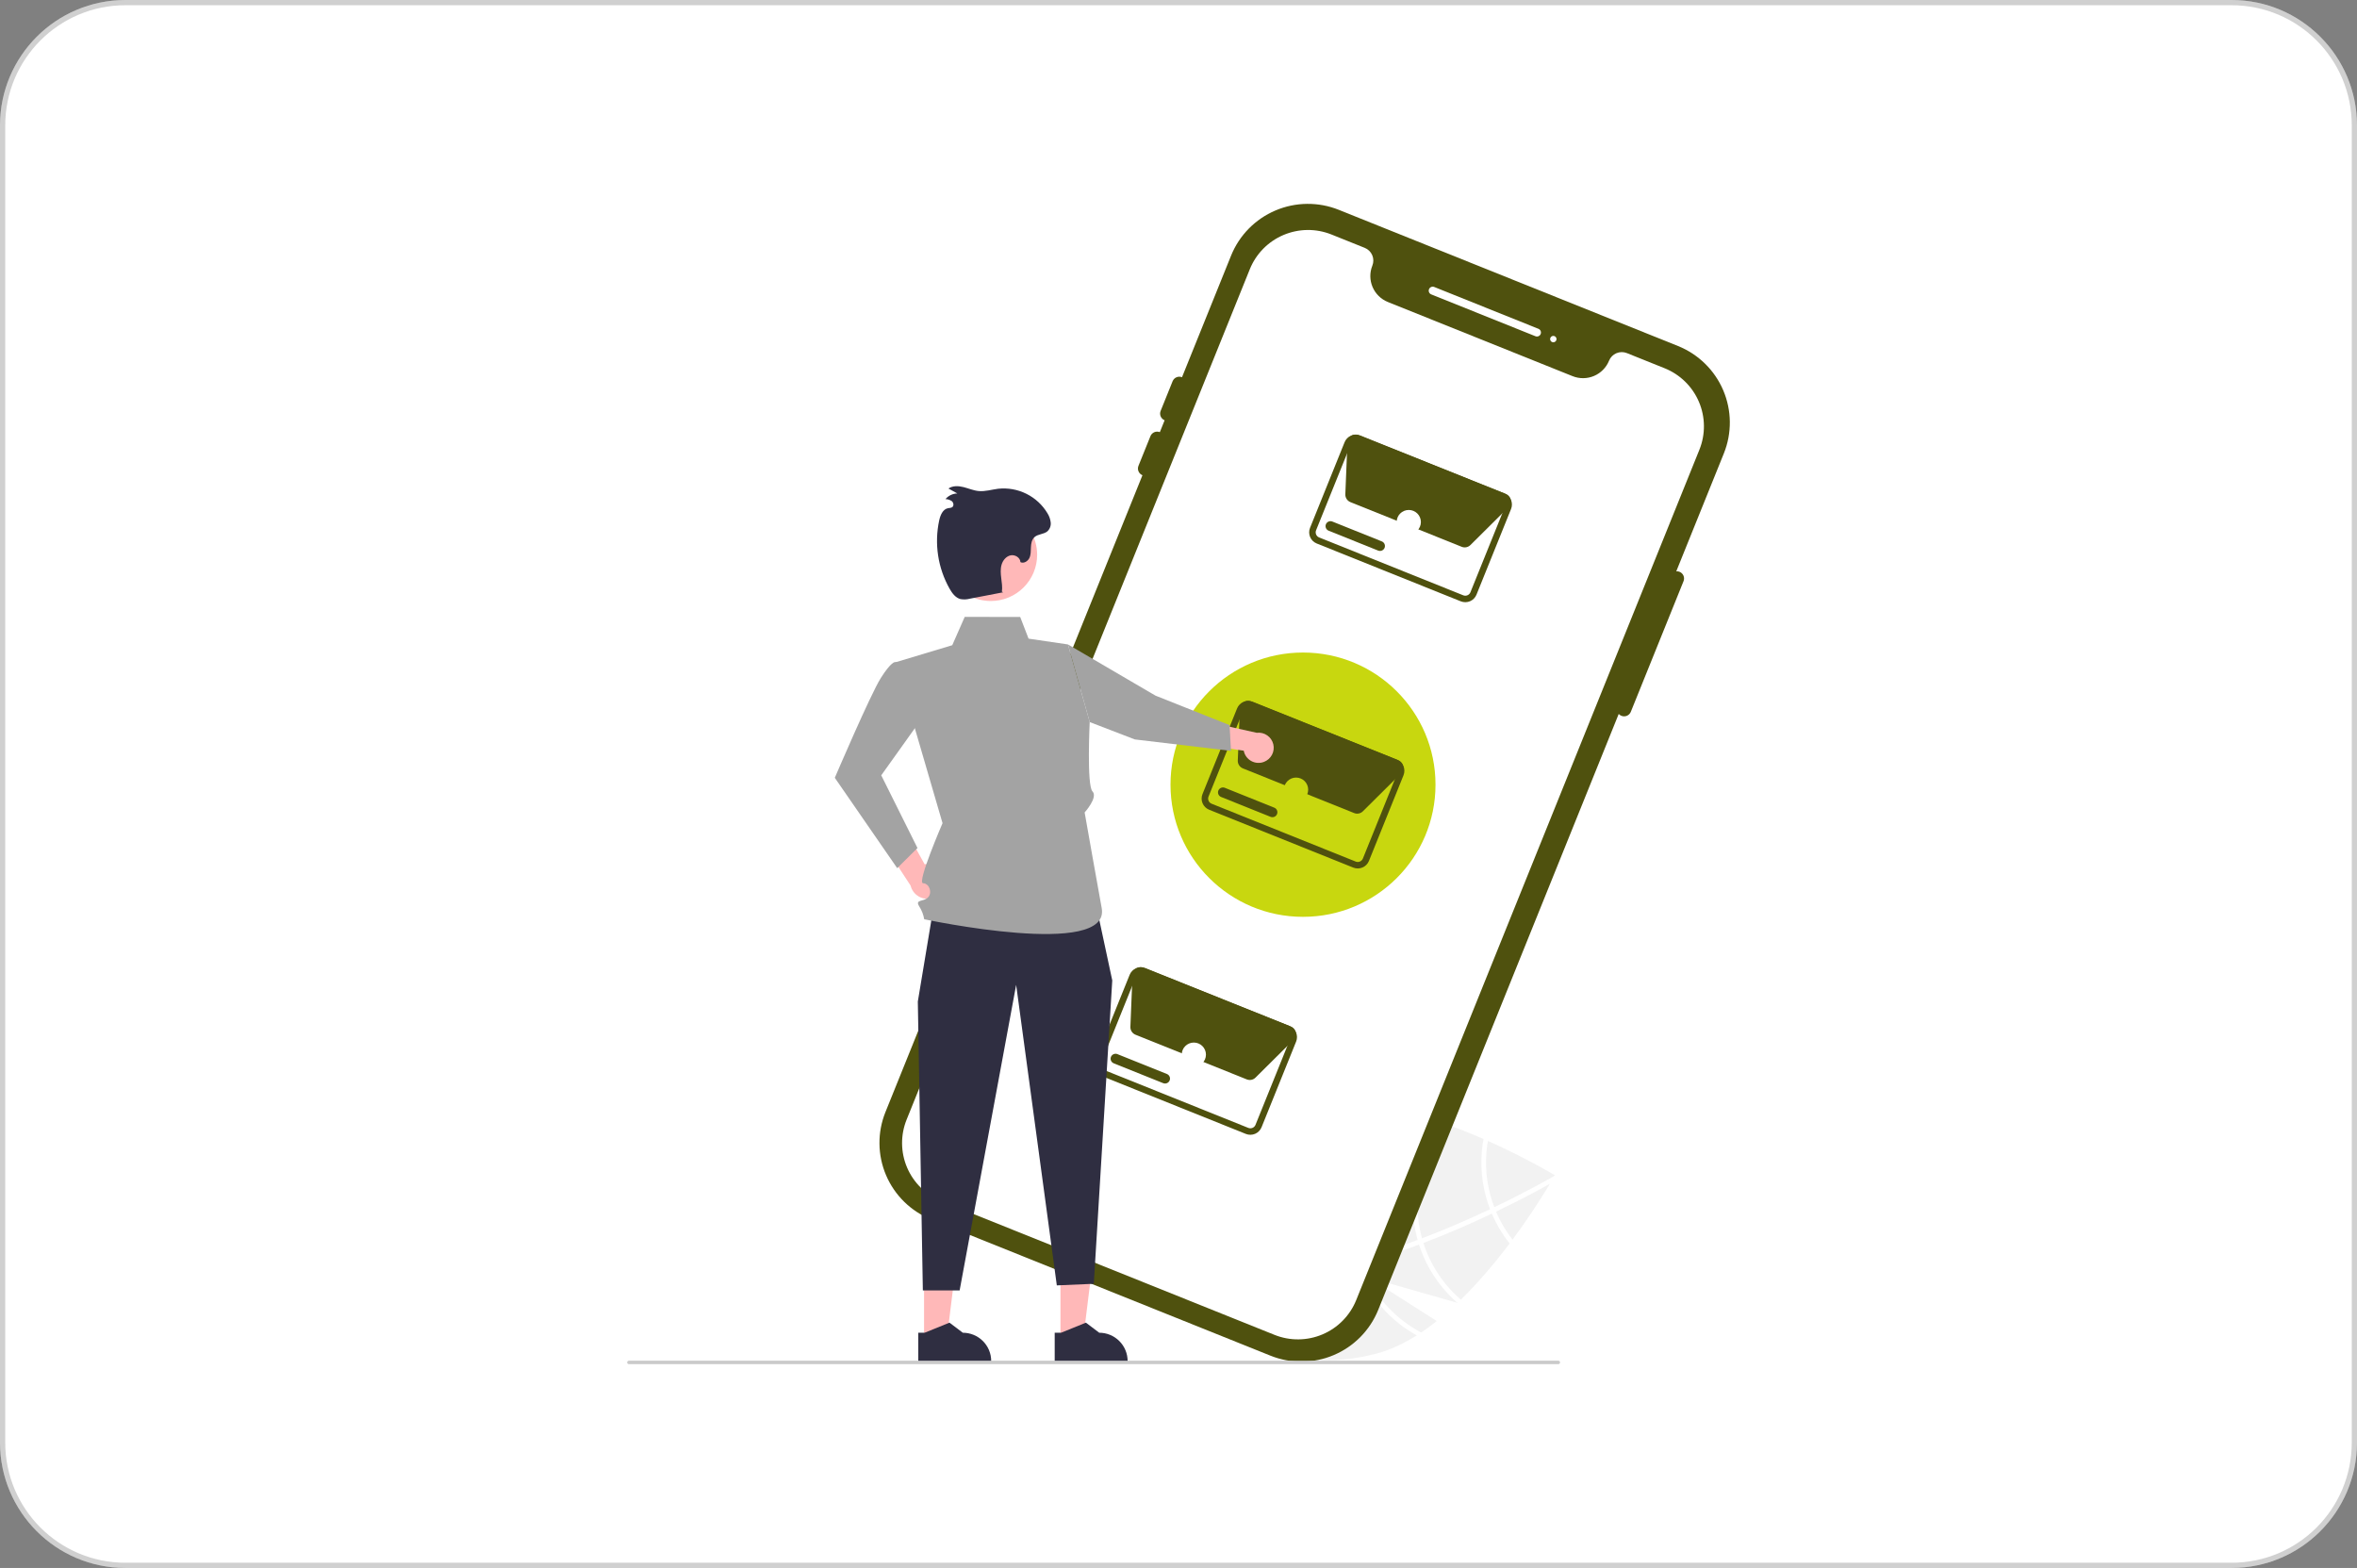 <?xml version="1.0" encoding="utf-8"?>
<svg xmlns="http://www.w3.org/2000/svg" fill="none" height="100%" overflow="visible" preserveAspectRatio="none" style="display: block;" viewBox="0 0 451 300" width="100%">
<rect x="0" y="0" width="451" height="300" fill="#808080" stroke="none"/>
<g id="Frame 1430106310">
<path d="M0 24C0 10.745 10.745 0 24 0H427C440.255 0 451 10.745 451 24V276C451 289.255 440.255 300 427 300H24C10.745 300 0 289.255 0 276V24Z" fill="white"/>
<path d="M24 0.5H427C439.979 0.5 450.5 11.021 450.5 24V276C450.5 288.979 439.979 299.5 427 299.5H24C11.021 299.5 0.5 288.979 0.5 276V24C0.5 11.021 11.021 0.5 24 0.5Z" stroke="#161616" stroke-opacity="0.2"/>
<g id="Vector">
<path d="M274.921 252.754L261.792 244.396L278.893 249.279C289.636 239.043 297.506 224.862 297.506 224.862C297.506 224.862 268.733 207.339 251.008 212.015C233.284 216.691 229.883 228.832 233.321 241.795C236.759 254.758 245.735 263.634 263.459 258.958C267.405 257.917 271.279 255.649 274.921 252.754Z" fill="#F2F2F2"/>
<path d="M260.486 241.701L259.613 241.931C249.444 244.558 241.067 244.941 234.599 243.061C234.504 243.035 234.413 243.004 234.318 242.978L234.448 242.543L234.578 242.125C241.589 244.254 250.454 243.323 259.324 241.034C259.61 240.963 259.901 240.89 260.19 240.81C263.936 239.807 267.669 238.578 271.257 237.239C271.535 237.138 271.817 237.031 272.099 236.925C276.825 235.133 281.276 233.175 285.112 231.359C285.383 231.232 285.654 231.101 285.92 230.971C292.401 227.872 296.993 225.243 298.007 224.653C298.132 224.583 298.2 224.542 298.216 224.533L298.442 224.912L298.447 224.915L298.674 225.299C298.657 225.307 298.43 225.446 298.004 225.688C296.414 226.601 292.082 229.027 286.262 231.822C285.999 231.947 285.728 232.078 285.456 232.205C282.345 233.682 278.845 235.247 275.13 236.734C274.198 237.11 273.275 237.468 272.361 237.811C272.081 237.922 271.799 238.028 271.52 238.13C267.642 239.577 263.964 240.768 260.486 241.701Z" fill="white"/>
<path d="M286.262 231.822C286.146 231.543 286.029 231.26 285.92 230.971C285.622 230.185 285.365 229.384 285.15 228.571C284.226 225.11 284.094 221.486 284.762 217.966C284.484 217.845 284.207 217.725 283.924 217.601C283.187 221.312 283.311 225.143 284.285 228.799C284.515 229.667 284.791 230.521 285.112 231.359C285.22 231.645 285.337 231.928 285.456 232.205C286.432 234.5 287.752 236.634 289.37 238.534C289.559 238.286 289.744 238.043 289.927 237.806C288.416 236.002 287.181 233.986 286.262 231.822Z" fill="white"/>
<path d="M272.361 237.811C272.265 237.518 272.178 237.222 272.099 236.925C272.07 236.835 272.045 236.741 272.021 236.65C271.026 232.898 270.955 228.961 271.815 225.176C272.675 221.391 274.439 217.869 276.959 214.911C276.658 214.806 276.357 214.7 276.053 214.601C273.521 217.659 271.756 221.275 270.905 225.149C270.053 229.023 270.139 233.044 271.156 236.878C271.188 236.999 271.22 237.12 271.257 237.239C271.341 237.54 271.429 237.835 271.52 238.13C272.979 242.673 275.718 246.701 279.411 249.732C279.629 249.527 279.848 249.322 280.065 249.112C276.449 246.173 273.772 242.245 272.361 237.811Z" fill="white"/>
<path d="M260.486 241.701C260.38 241.406 260.283 241.108 260.19 240.81C260.091 240.49 259.997 240.168 259.911 239.845C258.579 234.801 258.922 229.464 260.887 224.63C262.852 219.797 266.333 215.729 270.811 213.034C270.409 212.933 270.011 212.83 269.612 212.737C265.193 215.608 261.794 219.794 259.898 224.701C258.001 229.609 257.703 234.987 259.046 240.073C259.132 240.397 259.222 240.719 259.324 241.034C259.414 241.338 259.511 241.635 259.613 241.931C261.709 247.904 266.002 252.859 271.624 255.793C271.92 255.618 272.208 255.431 272.501 255.243C266.883 252.459 262.573 247.601 260.486 241.701Z" fill="white"/>
<path d="M243.115 259.387L178.191 233.323C174.3 231.756 171.192 228.714 169.548 224.865C167.903 221.015 167.857 216.672 169.419 212.788L235.568 48.89C237.139 45.01 240.19 41.91 244.05 40.27C247.91 38.63 252.265 38.584 256.159 40.142L321.083 66.205C324.974 67.772 328.082 70.814 329.727 74.664C331.371 78.514 331.417 82.857 329.855 86.741L263.706 250.638C262.135 254.518 259.085 257.619 255.224 259.259C251.364 260.899 247.009 260.945 243.115 259.387Z" fill="#4F510E"/>
<path d="M318.522 70.459L311.295 67.558C310.65 67.299 309.929 67.307 309.289 67.579C308.649 67.851 308.144 68.364 307.884 69.007C307.352 70.322 306.318 71.372 305.01 71.928C303.703 72.484 302.227 72.499 300.908 71.971L265.563 57.782C264.245 57.252 263.192 56.221 262.635 54.917C262.078 53.613 262.062 52.141 262.592 50.825C262.851 50.182 262.843 49.462 262.571 48.824C262.298 48.186 261.783 47.682 261.138 47.423L254.766 44.865C251.813 43.683 248.51 43.719 245.582 44.962C242.655 46.206 240.341 48.557 239.149 51.5L173.47 214.232C172.286 217.178 172.321 220.472 173.568 223.392C174.815 226.311 177.173 228.619 180.123 229.808L243.879 255.402C246.833 256.583 250.136 256.548 253.063 255.304C255.991 254.06 258.304 251.709 259.496 248.767L325.175 86.034C326.36 83.088 326.324 79.794 325.077 76.875C323.83 73.955 321.473 71.648 318.522 70.459Z" fill="white"/>
<path d="M293.8 64.331L273.86 56.326C273.671 56.25 273.52 56.103 273.441 55.916C273.361 55.729 273.359 55.519 273.435 55.33C273.511 55.142 273.659 54.991 273.846 54.912C274.033 54.832 274.245 54.83 274.433 54.906L294.373 62.91C294.467 62.948 294.552 63.004 294.624 63.074C294.696 63.144 294.753 63.228 294.793 63.321C294.832 63.413 294.853 63.512 294.854 63.613C294.855 63.714 294.836 63.813 294.799 63.907C294.761 64 294.705 64.085 294.635 64.156C294.564 64.228 294.48 64.285 294.387 64.325C294.295 64.364 294.195 64.385 294.094 64.386C293.994 64.387 293.893 64.368 293.8 64.331Z" fill="white"/>
<path d="M297.22 65.491C297.559 65.491 297.834 65.217 297.834 64.879C297.834 64.54 297.559 64.266 297.22 64.266C296.881 64.266 296.606 64.54 296.606 64.879C296.606 65.217 296.881 65.491 297.22 65.491Z" fill="white"/>
<path d="M310.249 136.958C309.91 136.821 309.638 136.556 309.495 136.219C309.351 135.883 309.347 135.504 309.483 135.165L319.573 110.165C319.71 109.826 319.977 109.556 320.314 109.413C320.651 109.27 321.031 109.266 321.371 109.403C321.71 109.539 321.982 109.804 322.126 110.14C322.269 110.476 322.273 110.855 322.137 111.194L312.047 136.194C311.91 136.533 311.644 136.804 311.307 136.947C310.969 137.09 310.589 137.094 310.249 136.958Z" fill="#4F510E"/>
<path d="M222.846 80.413C222.506 80.276 222.235 80.011 222.091 79.674C221.948 79.338 221.943 78.959 222.08 78.62L224.373 72.938C224.441 72.77 224.541 72.617 224.668 72.487C224.795 72.358 224.946 72.254 225.113 72.183C225.28 72.112 225.46 72.075 225.641 72.073C225.823 72.071 226.003 72.105 226.172 72.172C226.34 72.24 226.494 72.34 226.623 72.467C226.753 72.594 226.856 72.745 226.928 72.912C226.999 73.078 227.036 73.257 227.038 73.439C227.039 73.62 227.005 73.799 226.937 73.967L224.644 79.649C224.506 79.988 224.24 80.259 223.903 80.402C223.566 80.545 223.186 80.549 222.846 80.413Z" fill="#4F510E"/>
<path d="M218.603 90.924C218.264 90.788 217.992 90.522 217.849 90.186C217.705 89.85 217.701 89.471 217.838 89.131L220.131 83.45C220.198 83.281 220.298 83.128 220.425 82.999C220.552 82.869 220.704 82.766 220.871 82.694C221.038 82.623 221.217 82.586 221.399 82.584C221.581 82.582 221.761 82.616 221.929 82.683C222.098 82.751 222.252 82.851 222.381 82.978C222.511 83.105 222.614 83.256 222.685 83.423C222.756 83.59 222.794 83.769 222.795 83.95C222.797 84.131 222.763 84.311 222.694 84.479L220.401 90.161C220.264 90.499 219.998 90.77 219.661 90.913C219.324 91.056 218.943 91.061 218.603 90.924Z" fill="#4F510E"/>
<path d="M279.523 115.055L251.942 103.983C251.377 103.754 250.926 103.312 250.687 102.752C250.448 102.193 250.441 101.562 250.667 100.997L257.286 84.596C257.515 84.033 257.959 83.582 258.52 83.344C259.081 83.106 259.713 83.098 260.28 83.324L287.86 94.396C288.425 94.624 288.877 95.067 289.116 95.626C289.355 96.185 289.362 96.816 289.136 97.381L282.517 113.782C282.287 114.346 281.844 114.796 281.283 115.034C280.722 115.273 280.089 115.28 279.523 115.055ZM259.815 84.478C259.555 84.374 259.265 84.378 259.008 84.487C258.751 84.597 258.548 84.803 258.443 85.061L251.824 101.461C251.72 101.72 251.724 102.009 251.833 102.265C251.943 102.522 252.15 102.725 252.409 102.829L279.987 113.9C280.247 114.004 280.537 114.001 280.794 113.891C281.052 113.782 281.255 113.575 281.36 113.317L287.979 96.918C288.083 96.659 288.079 96.369 287.969 96.113C287.86 95.857 287.653 95.654 287.394 95.549L259.815 84.478Z" fill="#4F510E"/>
<path d="M279.687 104.618L258.395 96.071C258.098 95.951 257.845 95.743 257.671 95.474C257.497 95.206 257.41 94.891 257.422 94.572L257.824 84.627C257.834 84.379 257.904 84.137 258.027 83.922C258.15 83.706 258.323 83.524 258.532 83.389C258.741 83.254 258.979 83.171 259.227 83.147C259.474 83.123 259.724 83.159 259.955 83.251L288.131 94.506C288.511 94.659 288.816 94.955 288.979 95.331C289.142 95.706 289.149 96.131 288.999 96.512L289.091 96.604L281.362 104.279C281.147 104.493 280.874 104.639 280.576 104.7C280.278 104.76 279.969 104.732 279.687 104.618Z" fill="#4F510E"/>
<path d="M263.699 105.342L254.23 101.54C253.997 101.447 253.811 101.264 253.712 101.034C253.614 100.803 253.611 100.543 253.705 100.31C253.799 100.077 253.982 99.892 254.213 99.793C254.444 99.695 254.705 99.692 254.938 99.786L264.407 103.587C264.641 103.681 264.827 103.863 264.925 104.094C265.024 104.324 265.026 104.585 264.933 104.817C264.839 105.05 264.656 105.236 264.425 105.334C264.193 105.432 263.933 105.435 263.699 105.342Z" fill="#4F510E"/>
<path d="M269.562 102.195C270.842 102.195 271.88 101.16 271.88 99.883C271.88 98.607 270.842 97.572 269.562 97.572C268.281 97.572 267.244 98.607 267.244 99.883C267.244 101.16 268.281 102.195 269.562 102.195Z" fill="white"/>
<path d="M238.396 216.955L210.816 205.883C210.25 205.654 209.799 205.212 209.56 204.653C209.321 204.093 209.314 203.462 209.54 202.897L216.159 186.496C216.388 185.933 216.832 185.483 217.393 185.244C217.954 185.006 218.586 184.999 219.153 185.224L246.733 196.296C247.298 196.524 247.75 196.967 247.989 197.526C248.228 198.085 248.235 198.716 248.009 199.281L241.39 215.682C241.161 216.246 240.717 216.696 240.156 216.934C239.595 217.173 238.963 217.18 238.396 216.955ZM218.688 186.378C218.428 186.275 218.138 186.278 217.881 186.387C217.624 186.497 217.421 186.703 217.316 186.961L210.697 203.361C210.593 203.62 210.597 203.909 210.706 204.166C210.816 204.422 211.023 204.625 211.282 204.729L238.86 215.801C239.12 215.904 239.41 215.901 239.667 215.791C239.925 215.682 240.128 215.476 240.233 215.217L246.852 198.818C246.956 198.559 246.952 198.27 246.843 198.013C246.733 197.757 246.526 197.554 246.267 197.449L218.688 186.378Z" fill="#4F510E"/>
<path d="M238.56 206.518L238.558 206.518L217.268 197.971C216.971 197.851 216.719 197.643 216.545 197.375C216.371 197.106 216.284 196.791 216.295 196.472L216.697 186.527C216.707 186.279 216.777 186.037 216.9 185.822C217.023 185.607 217.197 185.424 217.405 185.289C217.614 185.154 217.852 185.071 218.1 185.047C218.347 185.023 218.597 185.059 218.828 185.151L247.004 196.407C247.385 196.559 247.69 196.855 247.852 197.231C248.015 197.607 248.022 198.031 247.872 198.412L247.964 198.504L240.235 206.179C240.02 206.393 239.747 206.539 239.449 206.6C239.151 206.66 238.842 206.632 238.56 206.518Z" fill="#4F510E"/>
<path d="M222.572 207.242L213.103 203.44C212.87 203.347 212.684 203.164 212.585 202.934C212.487 202.703 212.484 202.443 212.578 202.21C212.672 201.978 212.855 201.792 213.086 201.693C213.317 201.595 213.578 201.592 213.812 201.686L223.281 205.487C223.396 205.533 223.501 205.602 223.59 205.689C223.679 205.776 223.75 205.879 223.799 205.994C223.848 206.108 223.873 206.231 223.875 206.355C223.876 206.479 223.853 206.602 223.806 206.717C223.76 206.833 223.691 206.938 223.604 207.026C223.517 207.115 223.413 207.186 223.298 207.234C223.184 207.283 223.061 207.309 222.936 207.31C222.811 207.311 222.688 207.288 222.572 207.242Z" fill="#4F510E"/>
<path d="M228.435 204.095C229.715 204.095 230.753 203.06 230.753 201.784C230.753 200.507 229.715 199.472 228.435 199.472C227.155 199.472 226.117 200.507 226.117 201.784C226.117 203.06 227.155 204.095 228.435 204.095Z" fill="white"/>
<path d="M249.323 175.418C263.325 175.418 274.676 164.098 274.676 150.133C274.676 136.169 263.325 124.848 249.323 124.848C235.321 124.848 223.97 136.169 223.97 150.133C223.97 164.098 235.321 175.418 249.323 175.418Z" fill="#C8D70F"/>
<path d="M258.945 165.999L231.364 154.927C230.799 154.698 230.347 154.256 230.108 153.696C229.869 153.137 229.862 152.506 230.088 151.941L236.708 135.54C236.937 134.977 237.38 134.526 237.941 134.288C238.502 134.05 239.135 134.042 239.701 134.268L267.282 145.34C267.847 145.568 268.298 146.011 268.537 146.57C268.776 147.129 268.783 147.76 268.557 148.325L261.938 164.726C261.709 165.29 261.265 165.74 260.704 165.978C260.144 166.217 259.511 166.224 258.945 165.999ZM239.236 135.422C238.976 135.318 238.686 135.322 238.429 135.431C238.172 135.54 237.969 135.747 237.864 136.005L231.245 152.405C231.142 152.664 231.145 152.953 231.255 153.209C231.364 153.466 231.571 153.669 231.83 153.773L259.409 164.844C259.668 164.948 259.958 164.944 260.216 164.835C260.473 164.726 260.676 164.519 260.782 164.261L267.4 147.861C267.504 147.603 267.5 147.313 267.391 147.057C267.281 146.801 267.074 146.598 266.815 146.493L239.236 135.422Z" fill="#4F510E"/>
<path d="M259.108 155.562L259.107 155.562L237.816 147.015C237.519 146.895 237.267 146.687 237.093 146.418C236.919 146.15 236.832 145.835 236.844 145.516L237.246 135.571C237.256 135.323 237.325 135.081 237.448 134.866C237.572 134.65 237.745 134.468 237.954 134.333C238.162 134.198 238.4 134.115 238.648 134.091C238.896 134.067 239.145 134.103 239.376 134.195L267.552 145.45C267.933 145.603 268.238 145.899 268.4 146.275C268.563 146.65 268.57 147.075 268.42 147.456L268.512 147.548L260.784 155.222C260.569 155.437 260.295 155.583 259.997 155.644C259.699 155.704 259.39 155.676 259.108 155.562Z" fill="#4F510E"/>
<path d="M243.121 156.286L233.652 152.484C233.418 152.391 233.232 152.208 233.134 151.978C233.035 151.747 233.033 151.487 233.127 151.254C233.22 151.021 233.403 150.836 233.634 150.737C233.866 150.639 234.127 150.636 234.36 150.73L243.829 154.531C244.062 154.625 244.248 154.807 244.347 155.038C244.445 155.268 244.448 155.529 244.354 155.761C244.26 155.994 244.077 156.18 243.846 156.278C243.615 156.376 243.354 156.379 243.121 156.286Z" fill="#4F510E"/>
<path d="M180.811 168.642C180.813 168.158 180.709 167.68 180.506 167.24C180.303 166.801 180.006 166.411 179.636 166.099C179.266 165.786 178.831 165.559 178.363 165.432C177.895 165.305 177.405 165.282 176.927 165.365L171.218 155.077L168.376 160.49L174.233 169.429C174.425 170.221 174.902 170.915 175.573 171.379C176.244 171.843 177.062 172.046 177.873 171.949C178.683 171.852 179.43 171.462 179.972 170.852C180.513 170.243 180.812 169.456 180.811 168.642Z" fill="#FFB8B8"/>
<path d="M177.122 127.087L171.252 126.676C171.252 126.676 170.529 126.578 168.54 129.723C166.552 132.868 159.735 148.816 159.735 148.816L171.677 166.104L175.556 162.253L168.622 148.342L175.268 139.032L177.122 127.087Z" fill="#A3A3A3"/>
<path d="M241.839 145.776C241.446 145.926 241.024 145.987 240.604 145.957C240.184 145.927 239.776 145.805 239.408 145.6C239.041 145.395 238.723 145.113 238.476 144.772C238.23 144.431 238.062 144.041 237.983 143.628L227.857 142.142L231.401 138.186L240.473 140.204C241.177 140.118 241.888 140.293 242.471 140.695C243.054 141.097 243.469 141.698 243.638 142.385C243.806 143.072 243.716 143.796 243.385 144.421C243.053 145.046 242.503 145.528 241.839 145.776Z" fill="#FFB8B8"/>
<path d="M202.915 256.401H207.242L209.3 239.755L202.914 239.755L202.915 256.401Z" fill="#FFB8B8"/>
<path d="M201.811 254.992L203.029 254.992L207.784 253.063L210.333 254.991C211.773 254.992 213.155 255.562 214.173 256.578C215.191 257.594 215.764 258.971 215.764 260.408V260.584L201.811 260.584L201.811 254.992Z" fill="#2F2E41"/>
<path d="M176.812 256.401H181.139L183.198 239.755L176.811 239.755L176.812 256.401Z" fill="#FFB8B8"/>
<path d="M175.708 254.992L176.926 254.992L181.681 253.063L184.23 254.991C185.67 254.992 187.052 255.562 188.07 256.578C189.089 257.594 189.661 258.971 189.661 260.408V260.584L175.708 260.584L175.708 254.992Z" fill="#2F2E41"/>
<path d="M178.481 174.431L175.621 191.624L176.583 246.894H183.622L194.437 188.431L202.216 245.933L209.294 245.627L212.826 187.585L209.652 172.77L178.481 174.431Z" fill="#2F2E41"/>
<path d="M204.345 123.299L196.811 122.192L195.209 118.044L184.595 118.029L182.21 123.445L171.363 126.711L180.35 157.497C180.35 157.497 175.397 168.938 176.615 168.987C177.833 169.036 178.433 170.773 177.584 171.686C176.734 172.599 175.03 172.018 175.882 173.405C176.37 174.155 176.697 174.998 176.842 175.881C176.842 175.881 212.782 183.533 210.791 173.665C210.543 172.439 207.54 155.445 207.54 155.445C207.54 155.445 210.155 152.559 209.038 151.412C207.92 150.265 208.51 138.154 208.51 138.154L204.345 123.299Z" fill="#A3A3A3"/>
<path d="M206.427 130.726L204.345 123.299L221.097 133.095L235.272 138.733L235.547 143.666L217.138 141.474L208.51 138.154L206.427 130.726Z" fill="#A3A3A3"/>
<path d="M198.454 106.148C198.454 107.309 198.224 108.459 197.779 109.532C197.333 110.605 196.68 111.58 195.856 112.401C195.033 113.223 194.055 113.874 192.979 114.319C191.903 114.763 190.75 114.992 189.586 114.992C188.887 114.991 188.191 114.91 187.512 114.75C185.892 114.362 184.414 113.527 183.248 112.341C182.082 111.155 181.274 109.665 180.917 108.043C180.56 106.42 180.668 104.73 181.23 103.166C181.791 101.602 182.782 100.227 184.09 99.198C185.399 98.17 186.971 97.53 188.627 97.351C190.283 97.172 191.956 97.461 193.454 98.186C194.953 98.912 196.217 100.043 197.101 101.451C197.985 102.859 198.454 104.486 198.454 106.148Z" fill="#FFB8B8"/>
<path d="M191.961 113.32L185.592 114.545C184.998 114.705 184.377 114.73 183.772 114.62C182.824 114.371 182.19 113.499 181.705 112.65C179.456 108.673 178.748 104.012 179.714 99.549C179.932 98.564 180.397 97.435 181.388 97.234C181.676 97.176 182.002 97.199 182.23 97.014C182.565 96.742 182.455 96.164 182.125 95.885C181.767 95.638 181.344 95.501 180.909 95.491C181.19 95.161 181.538 94.895 181.93 94.709C182.322 94.523 182.749 94.422 183.182 94.412L181.479 93.468C182.299 92.9 183.402 92.952 184.37 93.198C185.338 93.443 186.27 93.858 187.264 93.951C188.513 94.068 189.745 93.668 190.989 93.513C192.846 93.312 194.721 93.647 196.394 94.477C198.066 95.307 199.464 96.598 200.423 98.196C200.761 98.729 200.975 99.331 201.049 99.957C201.084 100.271 201.044 100.587 200.934 100.883C200.824 101.178 200.646 101.444 200.415 101.659C199.718 102.244 198.619 102.158 197.944 102.768C197.423 103.238 197.293 103.997 197.264 104.697C197.234 105.397 197.268 106.128 196.967 106.762C196.666 107.395 195.881 107.871 195.254 107.556C195.226 106.689 194.224 106.075 193.373 106.254C192.522 106.433 191.893 107.205 191.648 108.037C191.403 108.87 191.476 109.759 191.583 110.62C191.689 111.481 191.828 112.352 191.708 113.212" fill="#2F2E41"/>
<path d="M247.993 153.396C249.274 153.396 250.311 152.361 250.311 151.084C250.311 149.807 249.274 148.772 247.993 148.772C246.713 148.772 245.675 149.807 245.675 151.084C245.675 152.361 246.713 153.396 247.993 153.396Z" fill="#C8D70F"/>
<path d="M298.18 261H120.327C120.241 261 120.158 260.965 120.096 260.904C120.035 260.843 120.001 260.76 120.001 260.674C120.001 260.587 120.035 260.504 120.096 260.443C120.158 260.382 120.241 260.348 120.327 260.347H298.18C298.267 260.347 298.35 260.382 298.412 260.443C298.473 260.504 298.508 260.587 298.508 260.674C298.508 260.76 298.473 260.843 298.412 260.904C298.35 260.966 298.267 261 298.18 261Z" fill="#CACACA"/>
</g>
</g>
</svg>